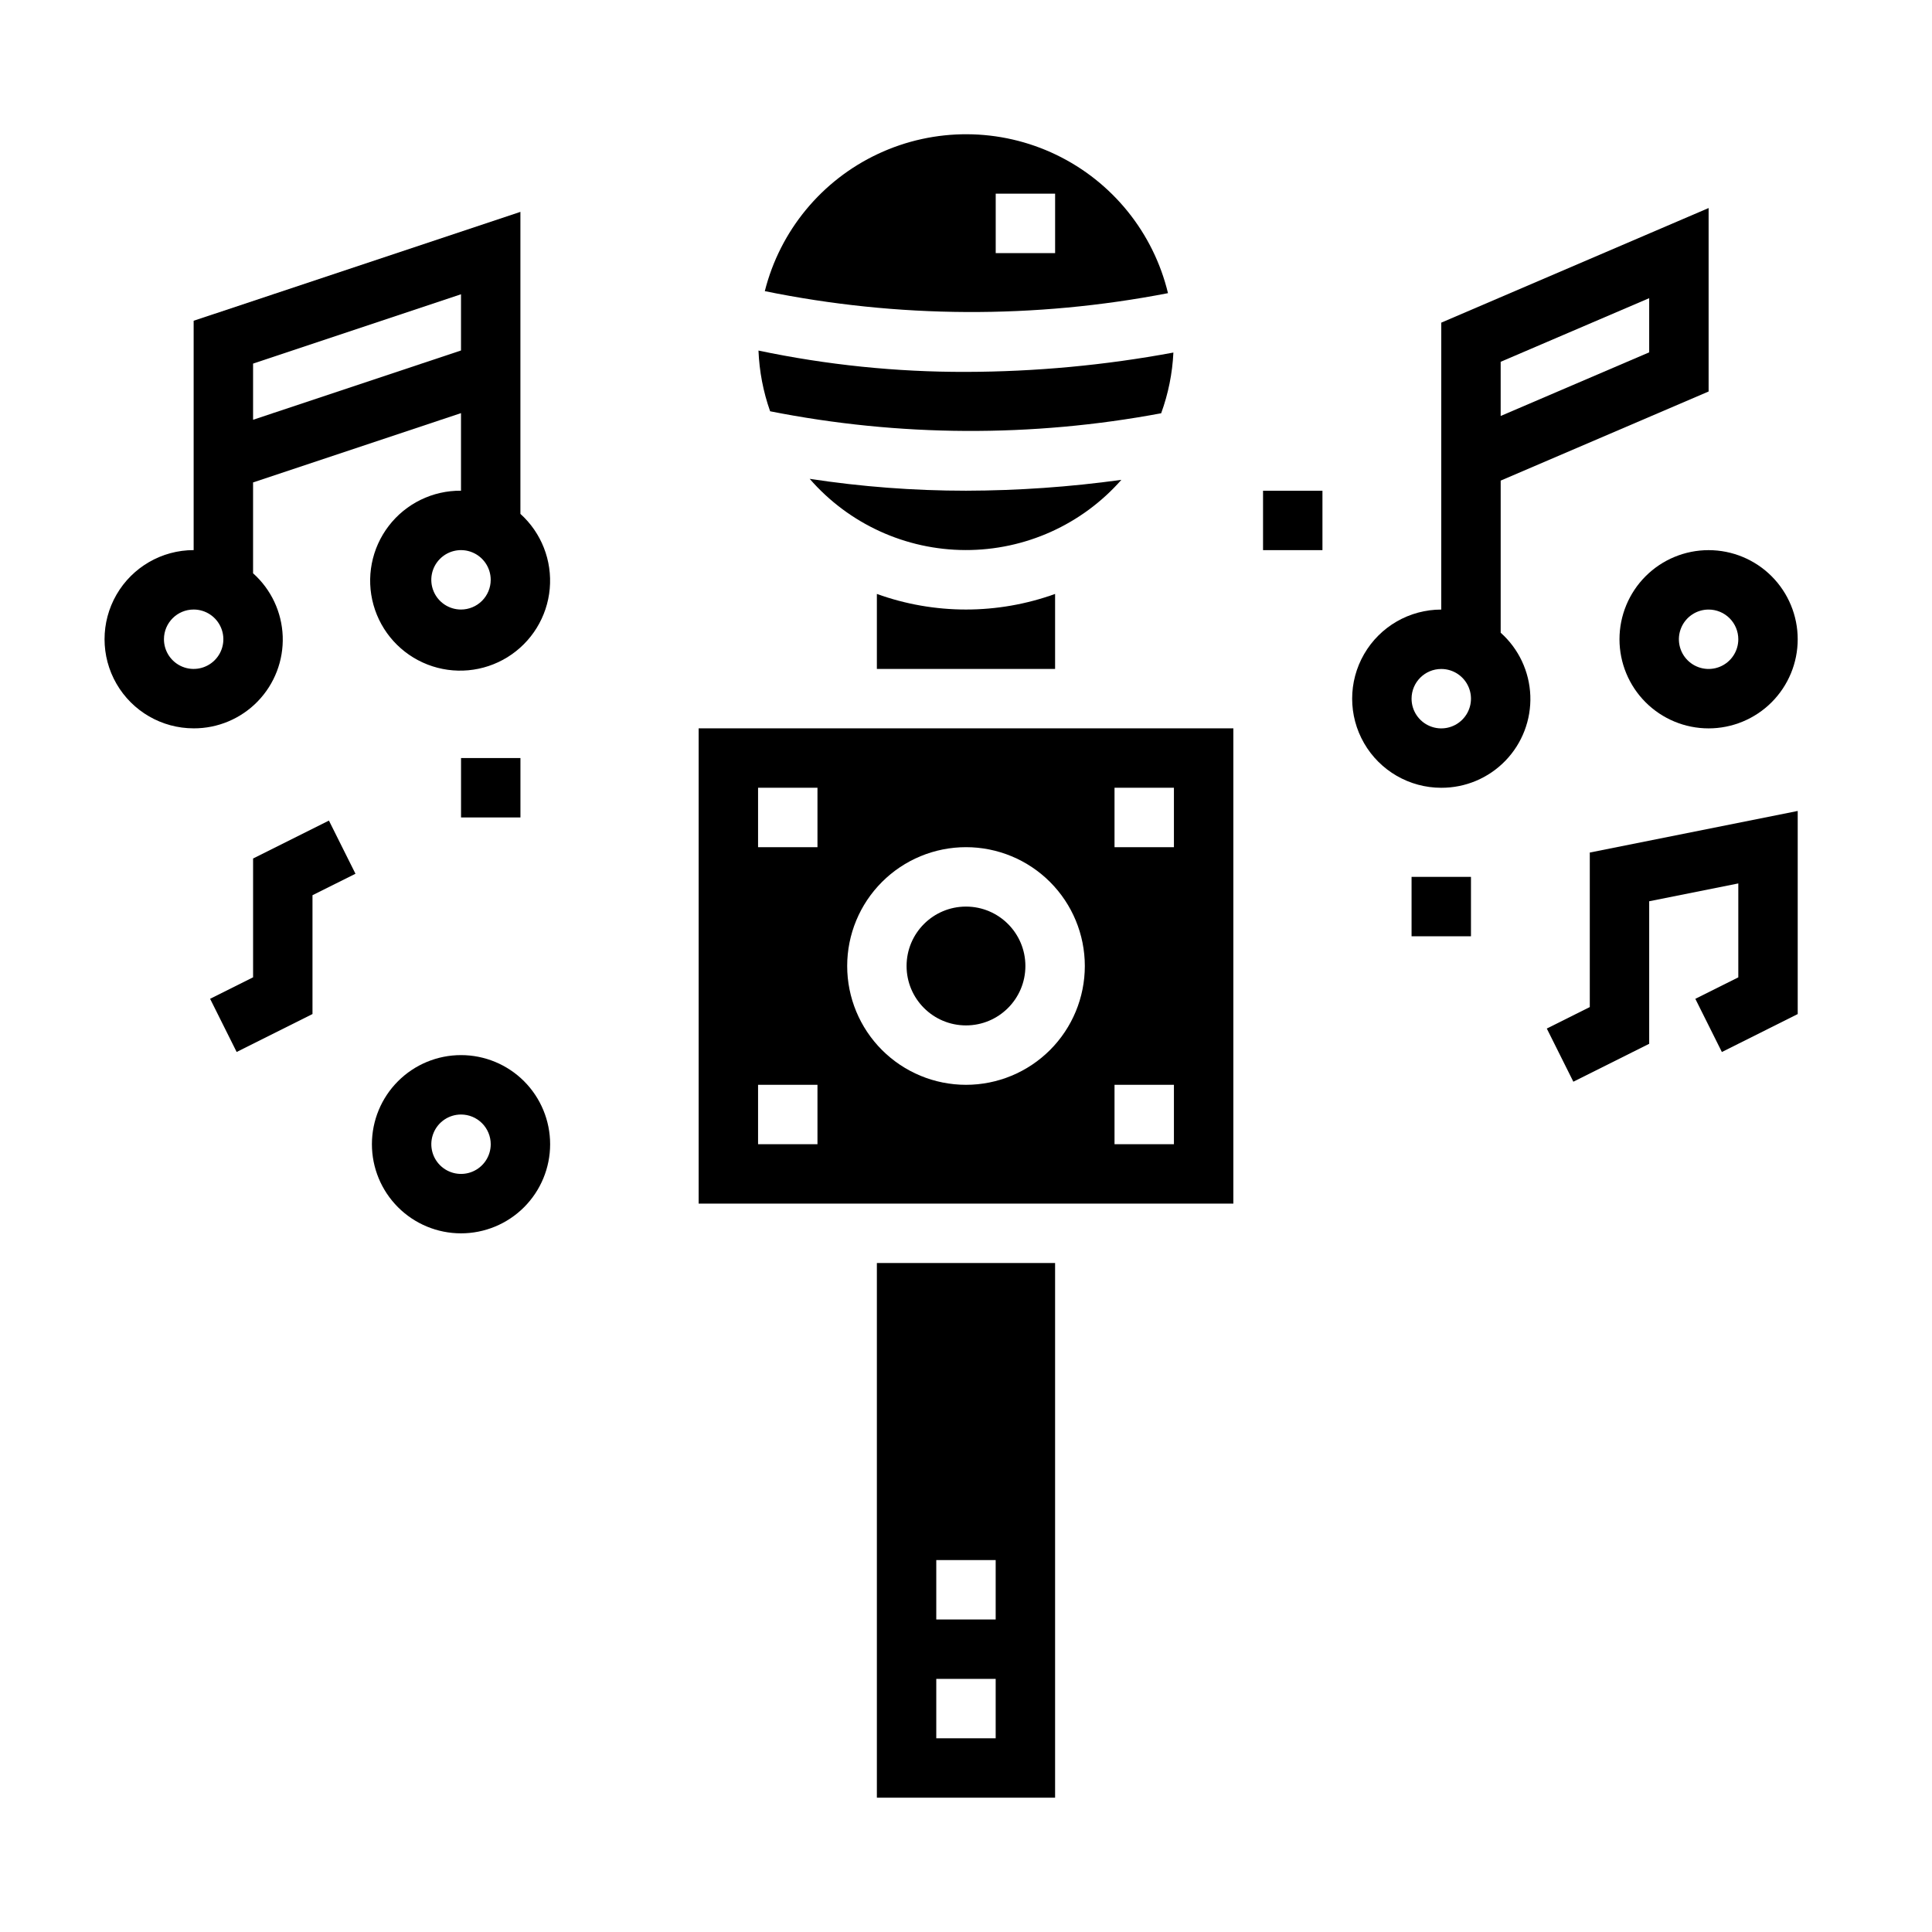 <?xml version="1.0" encoding="UTF-8"?>
<!-- Uploaded to: SVG Repo, www.svgrepo.com, Generator: SVG Repo Mixer Tools -->
<svg fill="#000000" width="800px" height="800px" version="1.1" viewBox="144 144 512 512" xmlns="http://www.w3.org/2000/svg">
 <g>
  <path d="m195.32 337.02c6.406 0.023 12.547-2.566 17-7.172 4.453-4.606 6.836-10.828 6.602-17.227-0.238-6.402-3.074-12.43-7.856-16.695v-24.078l55.105-18.367v20.562c-7.5-0.074-14.594 3.387-19.156 9.336-4.562 5.953-6.059 13.703-4.039 20.922 2.016 7.223 7.316 13.074 14.301 15.801 6.984 2.723 14.844 2.004 21.219-1.945 6.375-3.949 10.52-10.664 11.191-18.133s-2.207-14.816-7.773-19.84v-80.035l-86.594 28.859v60.777c-8.434 0-16.23 4.504-20.449 11.809-4.219 7.309-4.219 16.309 0 23.617 4.219 7.305 12.016 11.809 20.449 11.809zm70.848-31.488h0.004c-3.188 0-6.055-1.918-7.273-4.859-1.219-2.941-0.547-6.328 1.707-8.578 2.25-2.254 5.637-2.926 8.578-1.707s4.859 4.086 4.859 7.273c0 2.086-0.832 4.09-2.305 5.566-1.477 1.473-3.481 2.305-5.566 2.305zm0.004-83.547v14.895l-55.105 18.363v-14.883zm-70.852 83.547c3.188 0 6.055 1.918 7.273 4.859 1.219 2.941 0.547 6.328-1.707 8.578-2.25 2.25-5.637 2.926-8.578 1.707s-4.859-4.09-4.859-7.273c0-4.348 3.523-7.871 7.871-7.871z"/>
  <path d="m266.18 344.89h15.742v15.742h-15.742z"/>
  <path d="m211.07 403-11.391 5.691 7.035 14.094 20.098-10.055v-31.488l11.391-5.691-7.035-14.09-20.098 10.051z"/>
  <path d="m525.95 352.77c6.406 0.023 12.547-2.566 17-7.172 4.453-4.602 6.836-10.824 6.602-17.227-0.238-6.402-3.074-12.43-7.856-16.691v-40.312l55.105-23.617v-48.617l-70.848 30.371-0.004 76.035c-8.434 0-16.23 4.5-20.449 11.809-4.219 7.305-4.219 16.309 0 23.613 4.219 7.309 12.016 11.809 20.449 11.809zm15.742-112.89 39.359-16.863v14.359l-39.359 16.863zm-15.742 81.406c3.188 0 6.055 1.918 7.273 4.859 1.219 2.941 0.547 6.328-1.707 8.578-2.25 2.254-5.637 2.926-8.578 1.707s-4.859-4.086-4.859-7.273c0-4.348 3.523-7.871 7.871-7.871z"/>
  <path d="m478.72 274.05h15.742v15.742h-15.742z"/>
  <path d="m518.08 376.38h15.742v15.742h-15.742z"/>
  <path d="m593.28 408.7 7.035 14.094 20.098-10.055v-53.828l-55.102 11.02v40.953l-11.391 5.691 7.035 14.09 20.098-10.051v-37.773l23.617-4.723v24.891z"/>
  <path d="m573.18 313.41c0 6.262 2.488 12.27 6.918 16.699 4.426 4.43 10.434 6.918 16.699 6.918 6.262 0 12.27-2.488 16.699-6.918 4.426-4.43 6.914-10.438 6.914-16.699s-2.488-12.27-6.914-16.699c-4.43-4.43-10.438-6.918-16.699-6.918-6.266 0-12.273 2.488-16.699 6.918-4.43 4.43-6.918 10.438-6.918 16.699zm31.488 0c0 3.184-1.918 6.055-4.859 7.273s-6.328 0.543-8.578-1.707c-2.254-2.25-2.926-5.637-1.707-8.578 1.219-2.941 4.086-4.859 7.273-4.859 2.086 0 4.09 0.828 5.566 2.305 1.473 1.477 2.305 3.481 2.305 5.566z"/>
  <path d="m242.56 447.23c0 6.262 2.488 12.27 6.918 16.699 4.426 4.43 10.434 6.918 16.699 6.918 6.262 0 12.27-2.488 16.699-6.918 4.426-4.43 6.914-10.438 6.914-16.699s-2.488-12.27-6.914-16.699c-4.43-4.43-10.438-6.918-16.699-6.918-6.266 0-12.273 2.488-16.699 6.918-4.43 4.43-6.918 10.438-6.918 16.699zm31.488 0c0 3.184-1.918 6.055-4.859 7.273s-6.328 0.543-8.578-1.707c-2.254-2.25-2.926-5.637-1.707-8.578s4.086-4.859 7.273-4.859c2.086 0 4.09 0.828 5.566 2.305 1.473 1.477 2.305 3.481 2.305 5.566z"/>
  <path d="m441.19 271.16c-13.648 1.891-27.414 2.852-41.191 2.883-13.867 0-27.715-1.051-41.426-3.148 10.387 11.945 25.422 18.828 41.254 18.875 15.828 0.051 30.906-6.738 41.363-18.625z"/>
  <path d="m376.38 301.4v19.875h47.23v-19.875c-15.262 5.508-31.969 5.508-47.23 0z"/>
  <path d="m451.72 253.52c1.887-5.168 2.981-10.594 3.242-16.09-18.129 3.367-36.523 5.082-54.961 5.125-18.48 0.047-36.914-1.848-54.996-5.652 0.219 5.488 1.258 10.91 3.086 16.09 34.195 6.766 69.367 6.945 103.63 0.527z"/>
  <path d="m453.53 221.69c-3.875-16.059-14.762-29.527-29.652-36.684s-32.211-7.242-47.172-0.234c-14.965 7.004-25.984 20.363-30.023 36.383 35.238 7.195 71.543 7.379 106.85 0.535zm-45.656-26.363h15.742v15.746h-15.742z"/>
  <path d="m376.38 620.41h47.23v-141.7h-47.23zm15.742-62.977h15.742v15.742l-15.742 0.004zm0 31.488h15.742v15.742l-15.742 0.004z"/>
  <path d="m329.15 337.02v125.95h141.7v-125.95zm31.488 110.21h-15.742v-15.742h15.742zm0-78.719h-15.742v-15.746h15.742zm39.359 62.977h0.004c-8.352 0-16.363-3.32-22.266-9.223-5.906-5.906-9.223-13.914-9.223-22.266s3.316-16.363 9.223-22.266c5.902-5.906 13.914-9.223 22.266-9.223s16.359 3.316 22.266 9.223c5.902 5.902 9.223 13.914 9.223 22.266s-3.32 16.359-9.223 22.266c-5.906 5.902-13.914 9.223-22.266 9.223zm55.105 15.742h-15.742v-15.742h15.742zm0-78.719h-15.742v-15.746h15.742z"/>
  <path d="m415.74 400c0 8.695-7.047 15.742-15.742 15.742s-15.746-7.047-15.746-15.742 7.051-15.746 15.746-15.746 15.742 7.051 15.742 15.746"/>
 </g>
</svg>